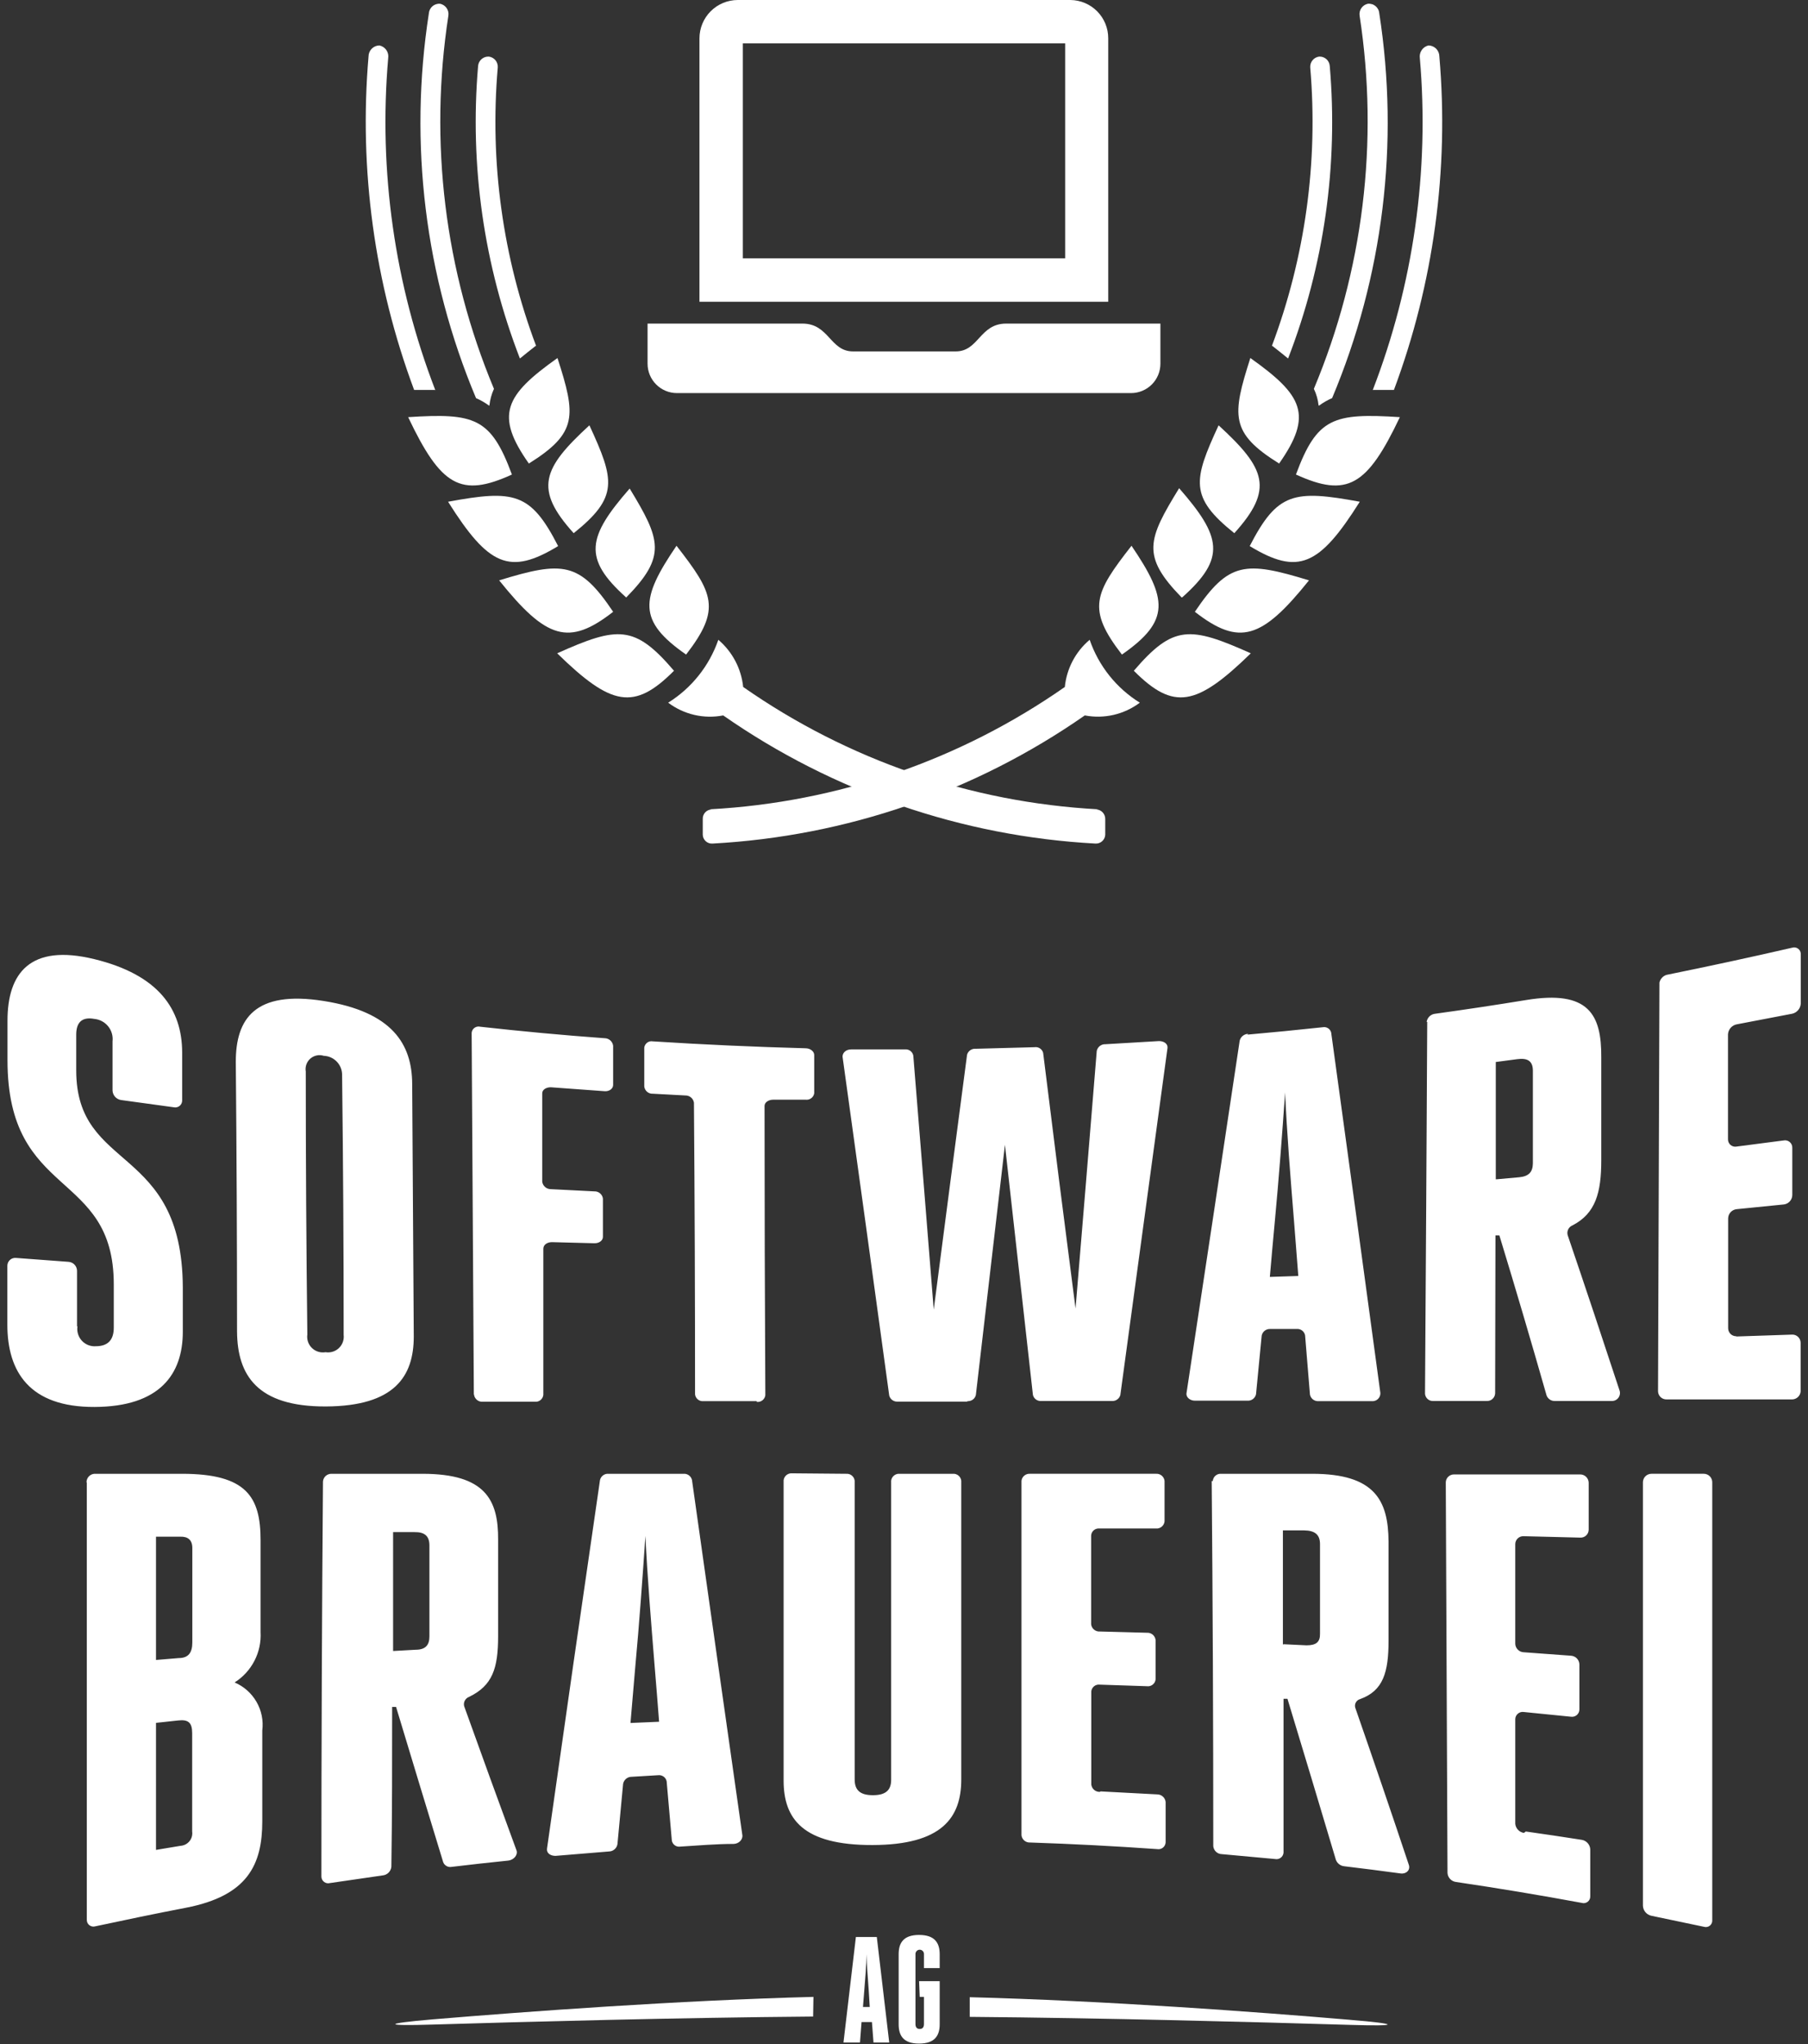 <svg fill="none" height="130" viewBox="0 0 115 130" width="115" xmlns="http://www.w3.org/2000/svg" xmlns:xlink="http://www.w3.org/1999/xlink"><rect x="0" y="0" width="115" height="130" fill="#333333" stroke="none"/><clipPath id="a"><path d="m0 0h115v130h-115z"/></clipPath><g clip-path="url(#a)" fill="#fff"><path d="m110.411 85 3.57-.12c.07-.004.141.006.208.031s.127.062.179.111c.051.049.092.107.12.173s.043.135.043.206v3.1c-.012.134-.073.258-.171.35-.097.092-.225.145-.359.15h-8c-.139.003-.274-.049-.375-.145s-.16-.227-.165-.365l.09-26c.026-.114.081-.219.16-.305.079-.086.179-.15.29-.185 2.66-.54 5.31-1.11 8-1.73.064-.019.132-.023.197-.011.066.012.128.04.181.081s.095.094.123.155c.028.061.042.127.039.194v3.12c-.005.154-.061.302-.158.422-.098.119-.232.203-.382.238l-3.55.68c-.146.032-.278.111-.376.225-.097.114-.155.256-.164.405v6.68c-.001.068.013.135.041.197.028.062.069.117.12.161.052.044.113.076.178.094s.134.021.201.009l3-.39c.068-.014.139-.012.206.006.067.018.13.05.183.096s.095.102.123.166c.028.064.041.133.038.203v3c-.002.149-.057.292-.157.402-.099.11-.236.181-.383.198l-3 .3c-.145.015-.28.081-.38.188-.099.107-.156.246-.16.392v7c.001.069.016.137.044.199.028.063.069.119.119.166.051.047.11.083.175.106.064.023.133.033.202.029m-15.28-9.98 1.45-.13c.62-.06.86-.34.87-.88v-5.89c0-.62-.33-.83-1-.74l-1.36.18v7.46m-4.4-10c.018-.138.082-.265.182-.362.1-.096.23-.156.368-.168 1.933-.267 3.857-.557 5.77-.87 4-.66 4.81.93 4.79 3.65v6.54c0 2.06-.36 3.38-1.83 4.14-.117.047-.213.135-.27.247s-.071.241-.041.363c1.1 3.233 2.203 6.537 3.31 9.91.022.078.026.161.01.241-.016.08-.051.155-.102.218-.051.064-.117.114-.191.147-.075.033-.156.048-.237.043h-3.6c-.115.004-.229-.028-.324-.093-.095-.065-.168-.158-.206-.267-.987-3.46-1.987-6.85-3-10.17h-.25l-.02 10.05c-.004.067-.021.133-.05.193-.029.06-.07.115-.12.159-.05.045-.109.079-.172.101-.064.022-.131.031-.198.027h-3.38c-.066.005-.132-.002-.195-.022s-.121-.053-.171-.095c-.05-.043-.091-.095-.121-.154-.03-.059-.048-.123-.053-.189.053-7.88.1-15.767.14-23.66m-10.06 16.23 1.86-.06-.27-3.46c-.23-2.82-.46-5.7-.57-8.21-.18 2.6-.4 5.51-.66 8.27-.11 1.16-.21 2.31-.31 3.46m-1.43-15.41c1.6-.14 3.2-.3 4.79-.47.117-.024.238-.002.339.061.101.063.173.163.202.279 1.04 7.553 2.083 15.197 3.13 22.93.002.071-.012.141-.039.207-.028.065-.069.124-.121.172-.052.048-.114.085-.181.107-.067.023-.139.031-.209.024h-3.38c-.127.01-.254-.028-.355-.105-.101-.077-.171-.189-.195-.315-.1-1.26-.21-2.51-.31-3.77-.024-.122-.093-.23-.193-.304-.1-.074-.224-.108-.347-.096h-1.68c-.125-.005-.248.034-.347.111-.099.077-.167.186-.193.309l-.36 3.73c-.026.123-.097.233-.198.308-.101.075-.226.112-.352.102h-3.34c-.32 0-.58-.23-.53-.49 1.12-7.38 2.247-14.847 3.38-22.4.029-.123.097-.233.195-.312s.219-.125.345-.128m-17.86 23.39h-4.43c-.12.009-.24-.024-.338-.093-.098-.069-.17-.171-.202-.287-.98-7.173-1.97-14.36-2.97-21.56 0-.25.22-.46.55-.46h3.41c.123-.015.246.017.346.089.1.072.169.18.194.301.44 5.393.873 10.78 1.3 16.16.7-5.4 1.407-10.803 2.12-16.21.032-.116.103-.217.202-.287.098-.069.218-.102.338-.093l3.75-.1c.12-.019.243.007.344.074.102.067.175.168.206.286.667 5.4 1.353 10.82 2.06 16.26.453-5.44.903-10.903 1.35-16.39.028-.123.098-.233.199-.31.101-.077.225-.116.351-.11l3.41-.2c.32 0 .57.18.54.44-1.013 7.42-2.013 14.777-3 22.07-.032.118-.105.221-.206.29-.101.07-.223.101-.344.09h-4.46c-.122.013-.245-.018-.346-.087-.101-.07-.173-.174-.204-.293-.593-5.333-1.187-10.637-1.78-15.91-.62 5.333-1.237 10.637-1.85 15.91-.028.119-.098.224-.198.295s-.221.105-.343.095m-13.4 0h-3.38c-.129.014-.257-.023-.359-.104-.101-.081-.166-.198-.181-.326 0-6.18-.023-12.363-.07-18.55-.019-.131-.086-.25-.188-.335-.101-.085-.23-.129-.362-.126l-2.06-.11c-.133.009-.265-.035-.367-.12-.102-.086-.168-.207-.183-.34 0-.82 0-1.65 0-2.47.007-.063.027-.123.059-.178.032-.055.074-.102.124-.14s.108-.064.17-.079c.061-.014.125-.016.187-.004 3.24.207 6.48.353 9.72.44.3 0 .55.2.55.43v2.43c-.02.127-.088.241-.191.317-.103.077-.232.11-.359.093h-2.06c-.3 0-.55.17-.55.4 0 6.14.017 12.273.05 18.4-.018.127-.084.241-.185.32-.101.079-.228.114-.355.1m-18-.47c-.047-7.647-.093-15.313-.14-23 .005-.064.024-.126.056-.182.032-.056.075-.104.128-.141.052-.037.112-.062.176-.074.063-.012.128-.009.19.007 2.627.293 5.26.537 7.9.73.135-.001.265.047.366.136.101.088.167.211.184.344v2.49c0 .24-.24.42-.54.4l-3.43-.25c-.3 0-.55.16-.54.4v5.61c.019.132.086.252.187.338.101.086.23.133.363.132l2.76.14c.133-.006.263.038.365.123.102.085.168.205.185.337v2.43c0 .24-.24.42-.55.41l-2.69-.07c-.31 0-.55.17-.55.42v9.29c-.006.064-.025.127-.056.184s-.072.108-.122.148c-.05.041-.108.071-.17.09-.062.018-.127.024-.192.018h-3.32c-.133.009-.265-.034-.367-.12-.102-.086-.168-.207-.183-.34m-8.29-3.8c0-5.487-.033-10.983-.1-16.49.011-.319-.105-.63-.322-.864s-.518-.373-.838-.386c-.146-.047-.301-.056-.452-.025-.15.031-.29.1-.406.2-.116.101-.203.229-.255.374-.051.144-.064.3-.038.451 0 5.573.033 11.147.1 16.72-.023.156-.008.316.042.466.051.15.136.285.249.395.113.11.251.192.402.239s.311.057.467.03c.154.025.312.013.46-.034.149-.047.284-.128.396-.237.112-.109.197-.242.247-.39.051-.147.067-.305.046-.459m-6.78-.16c0-5.733-.027-11.463-.08-17.19 0-2.73 1.21-4.56 5.58-3.87s5.63 2.74 5.64 5.28l.1 16.06c0 2.53-1.21 4.43-5.59 4.45s-5.63-2-5.65-4.76m-10.15-.34c-.026.163-.015.33.033.488s.13.304.241.426c.111.122.249.217.402.279s.319.088.483.077c.82 0 1.15-.44 1.15-1.19 0-.91 0-1.83 0-2.74 0-7.35-6.76-5.37-6.76-14.26v-2.52c0-3 1.42-4.91 5.52-3.91s5.58 3.19 5.59 5.93v3.07c-.001.066-.017.13-.046.189-.029.059-.071.11-.123.15-.052.04-.112.069-.176.083s-.13.014-.194-.001l-3.35-.46c-.145-.023-.278-.095-.377-.204-.098-.109-.156-.249-.163-.396 0-1 0-2.09 0-3.13.019-.17.005-.343-.043-.507-.048-.165-.128-.318-.236-.451-.108-.133-.241-.243-.393-.324-.151-.081-.317-.131-.488-.147-.82-.15-1.15.26-1.15 1v2.28c0 6.49 6.74 4.65 6.78 13.8v2.81c0 2.72-1.47 4.77-5.61 4.79s-5.55-2.24-5.55-5.23v-3.75c-0-.068.014-.136.041-.199.027-.063.067-.119.116-.166.05-.047.108-.083.173-.106.064-.023.132-.033.201-.029l3.36.25c.143.01.278.072.378.176.1.103.158.24.162.384v3.55"/><path d="m105 93.73h3.37c.072 0 .143.014.209.042.066.028.126.068.177.12.05.051.089.112.116.179.026.067.039.138.038.21v27.84c.005.067-.007.133-.034.194s-.068.114-.12.156c-.052.041-.114.069-.179.081-.066.013-.133.009-.197-.011l-3.34-.7c-.148-.031-.282-.111-.38-.227s-.154-.261-.16-.413c0-8.98 0-17.96 0-26.94.001-.071.017-.141.045-.206.028-.065.069-.124.12-.173s.112-.088.178-.114.136-.039.207-.037m-8 22.75c1.19.17 2.37.34 3.56.53.145.025.277.097.375.206s.156.248.165.394v3c.001.066-.013.132-.042.191s-.071.111-.124.151c-.052.04-.114.067-.179.079s-.132.008-.195-.011c-2.667-.493-5.333-.937-8-1.33-.142-.018-.273-.085-.372-.188-.098-.104-.158-.239-.168-.382-.04-8.28-.077-16.567-.11-24.86.008-.136.069-.264.17-.355.101-.092.234-.14.37-.135h8c.142-.003.279.05.381.147.103.097.164.231.169.372v3c-.001.07-.016.138-.045.202-.029.063-.07.12-.122.167-.051.047-.112.083-.178.105-.066.022-.135.031-.205.026l-3.57-.09c-.069-.005-.138.003-.203.025-.065.022-.125.057-.177.103-.051.046-.093.102-.122.164s-.046.13-.048.199v6.35c.005.142.064.276.164.376.1.101.235.159.376.164l3 .22c.143.008.277.068.377.17s.158.237.163.38v2.87c-.001.067-.016.134-.044.195-.029.06-.07.115-.121.158-.051.044-.111.076-.176.094-.065.019-.132.023-.199.013l-3-.3c-.066-.01-.133-.006-.197.012-.064.018-.123.049-.174.092-.051.042-.092.095-.122.155s-.045.125-.047.191v6.66c.014.144.076.28.175.385.1.105.232.174.375.195m-15.28-12 1.45.07c.62 0 .87-.21.86-.74 0-1.9 0-3.8 0-5.7 0-.61-.34-.86-1-.87h-1.36v7.26m-4.46-10.4c.005-.066.023-.13.053-.189.03-.059.071-.111.121-.154.05-.043.108-.075.171-.095.063-.02.129-.028.195-.022h5.78c4 0 4.84 1.7 4.86 4.31v6.3c0 2-.33 3.19-1.81 3.72-.056.015-.108.041-.154.076-.046.036-.084.08-.113.13s-.047.105-.055.163c-.007.057-.003.115.012.171 1.14 3.28 2.28 6.61 3.41 10 .11.32-.15.59-.51.55-1.2-.16-2.4-.32-3.6-.46-.118-.011-.23-.056-.324-.129-.094-.072-.165-.17-.206-.281-1.033-3.467-2.06-6.88-3.08-10.24h-.25v9.79c-.006.063-.025.125-.056.18s-.073.103-.124.141-.109.065-.171.078c-.062.014-.126.014-.188.001l-3.38-.31c-.137-.002-.269-.053-.37-.145-.101-.093-.165-.219-.18-.355 0-7.747-.033-15.49-.1-23.23m-7.07 19.74 3.6.19c.133-.001.262.048.362.137.1.088.163.211.178.343v2.58c-.005.064-.023.127-.053.184-.03.057-.072.107-.123.146-.051.04-.11.069-.172.084-.063.015-.128.018-.191.006-2.69-.19-5.39-.33-8.08-.42-.133.009-.265-.034-.367-.12-.102-.086-.168-.207-.183-.34 0-7.52 0-15.037 0-22.55.018-.13.084-.248.187-.33.102-.082.233-.121.363-.11h8c.132-.011.264.029.366.114s.169.205.184.337v2.58c-.015.132-.081.253-.184.337s-.234.125-.366.113h-3.58c-.065-.008-.13-.003-.193.015-.063.018-.121.048-.172.089-.051.041-.092.092-.122.15-.03.058-.048.121-.053.186v5.65c.015.133.081.254.183.34.102.086.234.129.367.12l3 .08c.133-.008.265.035.367.12.102.086.168.208.183.34v2.51c-.007.065-.028.127-.059.184-.032.056-.074.106-.126.146s-.11.07-.172.087c-.063.017-.128.022-.193.013l-3-.1c-.064-.008-.129-.004-.191.014-.062.017-.12.046-.17.087-.05.04-.092.09-.123.146-.031.057-.05.119-.056.183v5.92c.015.134.08.256.182.344.102.087.234.132.368.126m-16.14-20.23c.13-.011.258.028.359.111.101.082.166.2.181.33v19c0 .7.37 1 1.16 1s1.17-.3 1.16-1c0-6.32 0-12.653 0-19.0.015-.129.08-.247.181-.33.101-.082.23-.122.359-.111h3.38c.13-.011.258.028.359.111.101.082.166.2.181.33v19c0 2.44-1.24 4.16-5.65 4.17s-5.65-1.65-5.65-4.1c0-6.367 0-12.733 0-19.1.015-.129.08-.247.181-.33.101-.082.23-.122.359-.111zm-13.76 15.85 1.86-.08c-.09-1.16-.18-2.33-.28-3.49-.23-2.85-.47-5.77-.59-8.33-.18 2.63-.39 5.57-.65 8.38l-.3 3.52m-1.4-15.85h4.77c.122-.011.243.023.343.095s.169.176.198.295c1.073 7.6 2.143 15.143 3.21 22.63 0 .26-.22.5-.55.52-1.13 0-2.26.1-3.4.17-.122.021-.247-.008-.348-.079-.101-.071-.17-.179-.192-.301l-.33-3.77c-.024-.121-.093-.228-.194-.301-.1-.072-.224-.104-.346-.089l-1.68.1c-.13-.002-.257.042-.357.124-.101.083-.169.198-.193.326l-.36 3.84c-.023.127-.089.243-.188.327-.098.083-.223.131-.352.133l-3.4.28c-.33 0-.58-.18-.54-.46 1.12-7.907 2.243-15.72 3.37-23.44.026-.121.096-.228.195-.301.099-.074.222-.109.345-.099m-13.7 11.27 1.44-.08c.62 0 .87-.3.87-.84v-5.8c0-.61-.33-.85-.94-.84h-1.37zm-4.46-10.78c.01-.137.073-.265.176-.356s.237-.139.374-.134h5.78c4 0 4.83 1.66 4.81 4.2v6.13c0 2.05-.36 3.14-1.85 3.86-.115.043-.21.127-.268.236s-.072.235-.042.354c1.107 3.087 2.217 6.143 3.33 9.17.1.28-.16.61-.53.65-1.2.12-2.4.26-3.6.4-.108.02-.22.002-.316-.051-.097-.053-.172-.137-.214-.239-.993-3.247-1.993-6.54-3-9.88h-.25c0 3.39 0 6.77-.05 10.16-.013.14-.074.271-.172.371s-.228.164-.368.179l-3.37.49c-.063.017-.129.019-.194.006-.064-.012-.124-.04-.176-.079-.052-.04-.095-.09-.124-.149-.029-.058-.045-.123-.046-.188 0-8.38.033-16.763.1-25.15m-10.62 23.45 1.56-.26c.11-.007.217-.037.315-.087.098-.051.184-.121.254-.206.07-.086.121-.185.15-.291s.037-.217.021-.326v-6.26c0-.67-.25-.88-.91-.8l-1.39.15zm0-12.08 1.44-.12c.62 0 .87-.34.87-1 0-2 0-4 0-6 0-.51-.28-.74-.78-.72h-1.53v7.76m-4.42-11.21c-.003-.138.047-.272.14-.375s.222-.165.36-.175h5.57c4.1 0 5 1.46 5 4.21v5.85c.037.634-.096 1.266-.387 1.83-.29.565-.727 1.041-1.263 1.38.586.25 1.075.683 1.393 1.235s.447 1.193.367 1.825v5.77c0 2.75-.92 4.74-4.86 5.5-1.92.37-3.85.77-5.76 1.18-.064.019-.132.023-.198.011-.066-.013-.128-.041-.181-.082-.053-.041-.095-.094-.123-.155-.028-.06-.041-.127-.039-.194v-27.81"/><path d="m51.74 127c-8.56.22-18.23.93-24.22 1.43-3.17.27-3.16.43 0 .33 6-.18 15.66-.44 24.2-.51z"/><path d="m85.89 128.46c-6-.51-15.65-1.22-24.21-1.44v1.25c8.54.07 18.2.33 24.19.51 3.18.1 3.19-.06 0-.32"/><path d="m54.89 127.64h.43l-.06-1c-.06-.8-.12-1.63-.15-2.35 0 .74-.08 1.57-.14 2.35zm-.45-4.45h1.33l.79 6.71h-1l-.1-1.3h-.66l-.1 1.3h-1.05z"/><path d="m58.46 126h1.31v2.74c0 .7-.29 1.23-1.31 1.23s-1.3-.53-1.3-1.23v-4.45c0-.7.28-1.23 1.3-1.23s1.31.53 1.31 1.23v.88h-1v-.9c0-.072-.029-.141-.079-.191-.051-.051-.119-.079-.191-.079-.072 0-.14.028-.191.079-.051.05-.079.119-.079.191v4.46c0 .2.09.31.27.31s.27-.11.27-.31v-1.73h-.27z"/><path d="m63.999 20.58c-1.69 0-1.74 1.77-3.21 1.77h-6.53c-1.47 0-1.52-1.77-3.22-1.77h-9.85v2.54c-.001.246.046.491.139.719.093.228.231.435.405.61.174.175.38.313.608.408.228.095.472.143.718.143h28.88c.246 0 .489-.048.716-.142.227-.094.433-.232.607-.405.174-.174.311-.38.405-.607.094-.227.142-.47.142-.716v-2.55z"/><path d="m68.08 0h-21.15c-.647 0-1.268.257-1.725.715-.458.458-.715 1.078-.715 1.725v16.75h26v-16.75c.003-.643-.249-1.26-.701-1.718-.452-.457-1.066-.717-1.709-.722m-.33 16.43h-20.5v-13.67h20.5z"/><path d="m33.639 29.48c3.12-1.95 3-3.05 1.82-6.71-3.34 2.37-4 3.62-1.82 6.71z"/><path d="m34.1 22c-2.124-5.644-2.958-11.692-2.44-17.7.014-.166-.036-.332-.14-.462-.104-.13-.255-.216-.42-.238-.169-.011-.336.044-.465.155-.129.11-.21.267-.225.435-.543 6.325.367 12.69 2.66 18.61.31-.26.66-.53 1-.8"/><path d="m36.49 33.91c2.87-2.3 2.61-3.37 1-6.86-3 2.75-3.53 4.06-1 6.86z"/><path d="m43.64 41.63c2.25-2.91 1.74-3.9-.61-6.92-2.31 3.39-2.48 4.77.61 6.92z"/><path d="m31.129 25.79c.039-.367.137-.725.29-1.06-3.133-7.492-4.137-15.704-2.9-23.73.027-.169-.012-.342-.109-.483-.097-.141-.244-.24-.411-.277-.088-.008-.176.001-.26.028-.084.026-.162.069-.229.126-.067.057-.122.126-.162.205-.04.078-.064.164-.07.252-1.285 8.277-.246 16.748 3 24.47.29.125.565.283.82.47"/><path d="m39.831 38c2.58-2.63 2.2-3.67.22-6.93-2.69 3.08-3 4.44-.22 6.93z"/><path d="m27.691 24.82c-2.592-6.72-3.618-13.943-3-21.12.029-.181-.012-.367-.117-.518s-.263-.256-.443-.292c-.184.003-.359.078-.488.209-.129.131-.202.308-.202.491-.614 7.197.376 14.442 2.9 21.21h1.36"/><path d="m69.83 51.47c-8.098-.439-15.912-3.134-22.56-7.78-.12-1.166-.686-2.241-1.58-3-.574 1.659-1.7 3.071-3.19 4 .494.372 1.061.637 1.664.777.603.14 1.228.151 1.836.033 6.981 4.868 15.182 7.691 23.68 8.15.077.004.155-.007.228-.033.073-.026.14-.066.198-.118s.104-.115.138-.185c.033-.07.052-.146.056-.224v-1c.003-.154-.054-.303-.158-.417-.104-.114-.248-.183-.402-.193"/><path d="m39 38.91c-2.14-3.19-3.21-3.24-7.25-2 3 3.74 4.43 4.2 7.25 2z"/><path d="m35.44 41.55c3.44 3.36 4.89 3.66 7.43 1.11-2.5-2.93-3.57-2.84-7.43-1.11z"/><path d="m32.561 30.18c-1.34-3.62-2.37-3.92-6.6-3.65 2.08 4.38 3.34 5.14 6.6 3.65z"/><path d="m35.5 34.73c-1.75-3.42-2.81-3.59-7-2.82 2.57 4.08 3.91 4.7 7 2.82z"/><path d="m81.36 29.48c-3.13-1.95-3-3.05-1.83-6.71 3.34 2.37 4 3.62 1.83 6.71z"/><path d="m80.9 22c2.119-5.645 2.952-11.692 2.44-17.7-.014-.166.036-.332.14-.462.104-.13.255-.216.42-.238.168-.011.334.045.461.155.127.11.206.267.219.435.546 6.324-.36 12.69-2.65 18.61-.31-.26-.66-.53-1-.8"/><path d="m78.51 33.91c-2.87-2.3-2.61-3.37-1-6.86 3 2.75 3.53 4.06 1 6.86z"/><path d="m71.361 41.63c-2.25-2.91-1.75-3.9.61-6.92 2.3 3.39 2.48 4.77-.61 6.92z"/><path d="m83.87 25.79c-.037-.368-.139-.727-.3-1.06 3.136-7.491 4.144-15.703 2.91-23.73-.027-.169.012-.342.109-.483.097-.141.244-.24.411-.277.088-.01.178-.001.263.024s.164.068.232.125c.068.057.124.127.165.206s.064.166.071.254c1.285 8.277.246 16.748-3 24.47-.29.125-.565.283-.82.47"/><path d="m75.16 38c-2.58-2.65-2.16-3.69-.16-6.95 2.69 3.08 3 4.44.21 6.93"/><path d="m87.311 24.82c2.592-6.72 3.619-13.943 3-21.12-.027-.179.014-.363.116-.513.102-.15.257-.256.434-.297.184.003.359.078.489.209.129.131.202.308.202.491.622 7.197-.365 14.442-2.89 21.21-.48 0-.93 0-1.35 0"/><path d="m45.16 51.47c8.102-.437 15.92-3.132 22.57-7.78.115-1.168.682-2.244 1.58-3 .571 1.661 1.698 3.074 3.19 4-.495.371-1.062.635-1.664.775s-1.228.151-1.836.035c-6.981 4.867-15.182 7.689-23.68 8.15-.078.005-.156-.005-.23-.03-.074-.025-.142-.066-.199-.118-.058-.052-.105-.116-.138-.186s-.051-.147-.053-.225v-1c-.004-.076.007-.152.033-.224s.065-.138.116-.195.113-.103.182-.135c.069-.033.144-.052.22-.056"/><path d="m76 38.91c2.15-3.19 3.21-3.24 7.26-2-3 3.74-4.43 4.2-7.26 2z"/><path d="m79.559 41.55c-3.45 3.36-4.9 3.66-7.44 1.11 2.51-2.93 3.57-2.84 7.44-1.11z"/><path d="m82.43 30.18c1.34-3.62 2.38-3.92 6.61-3.65-2.08 4.38-3.34 5.14-6.61 3.65z"/><path d="m79.49 34.73c1.76-3.42 2.81-3.59 7-2.82-2.57 4.08-3.91 4.7-7 2.82z"/></g></svg>